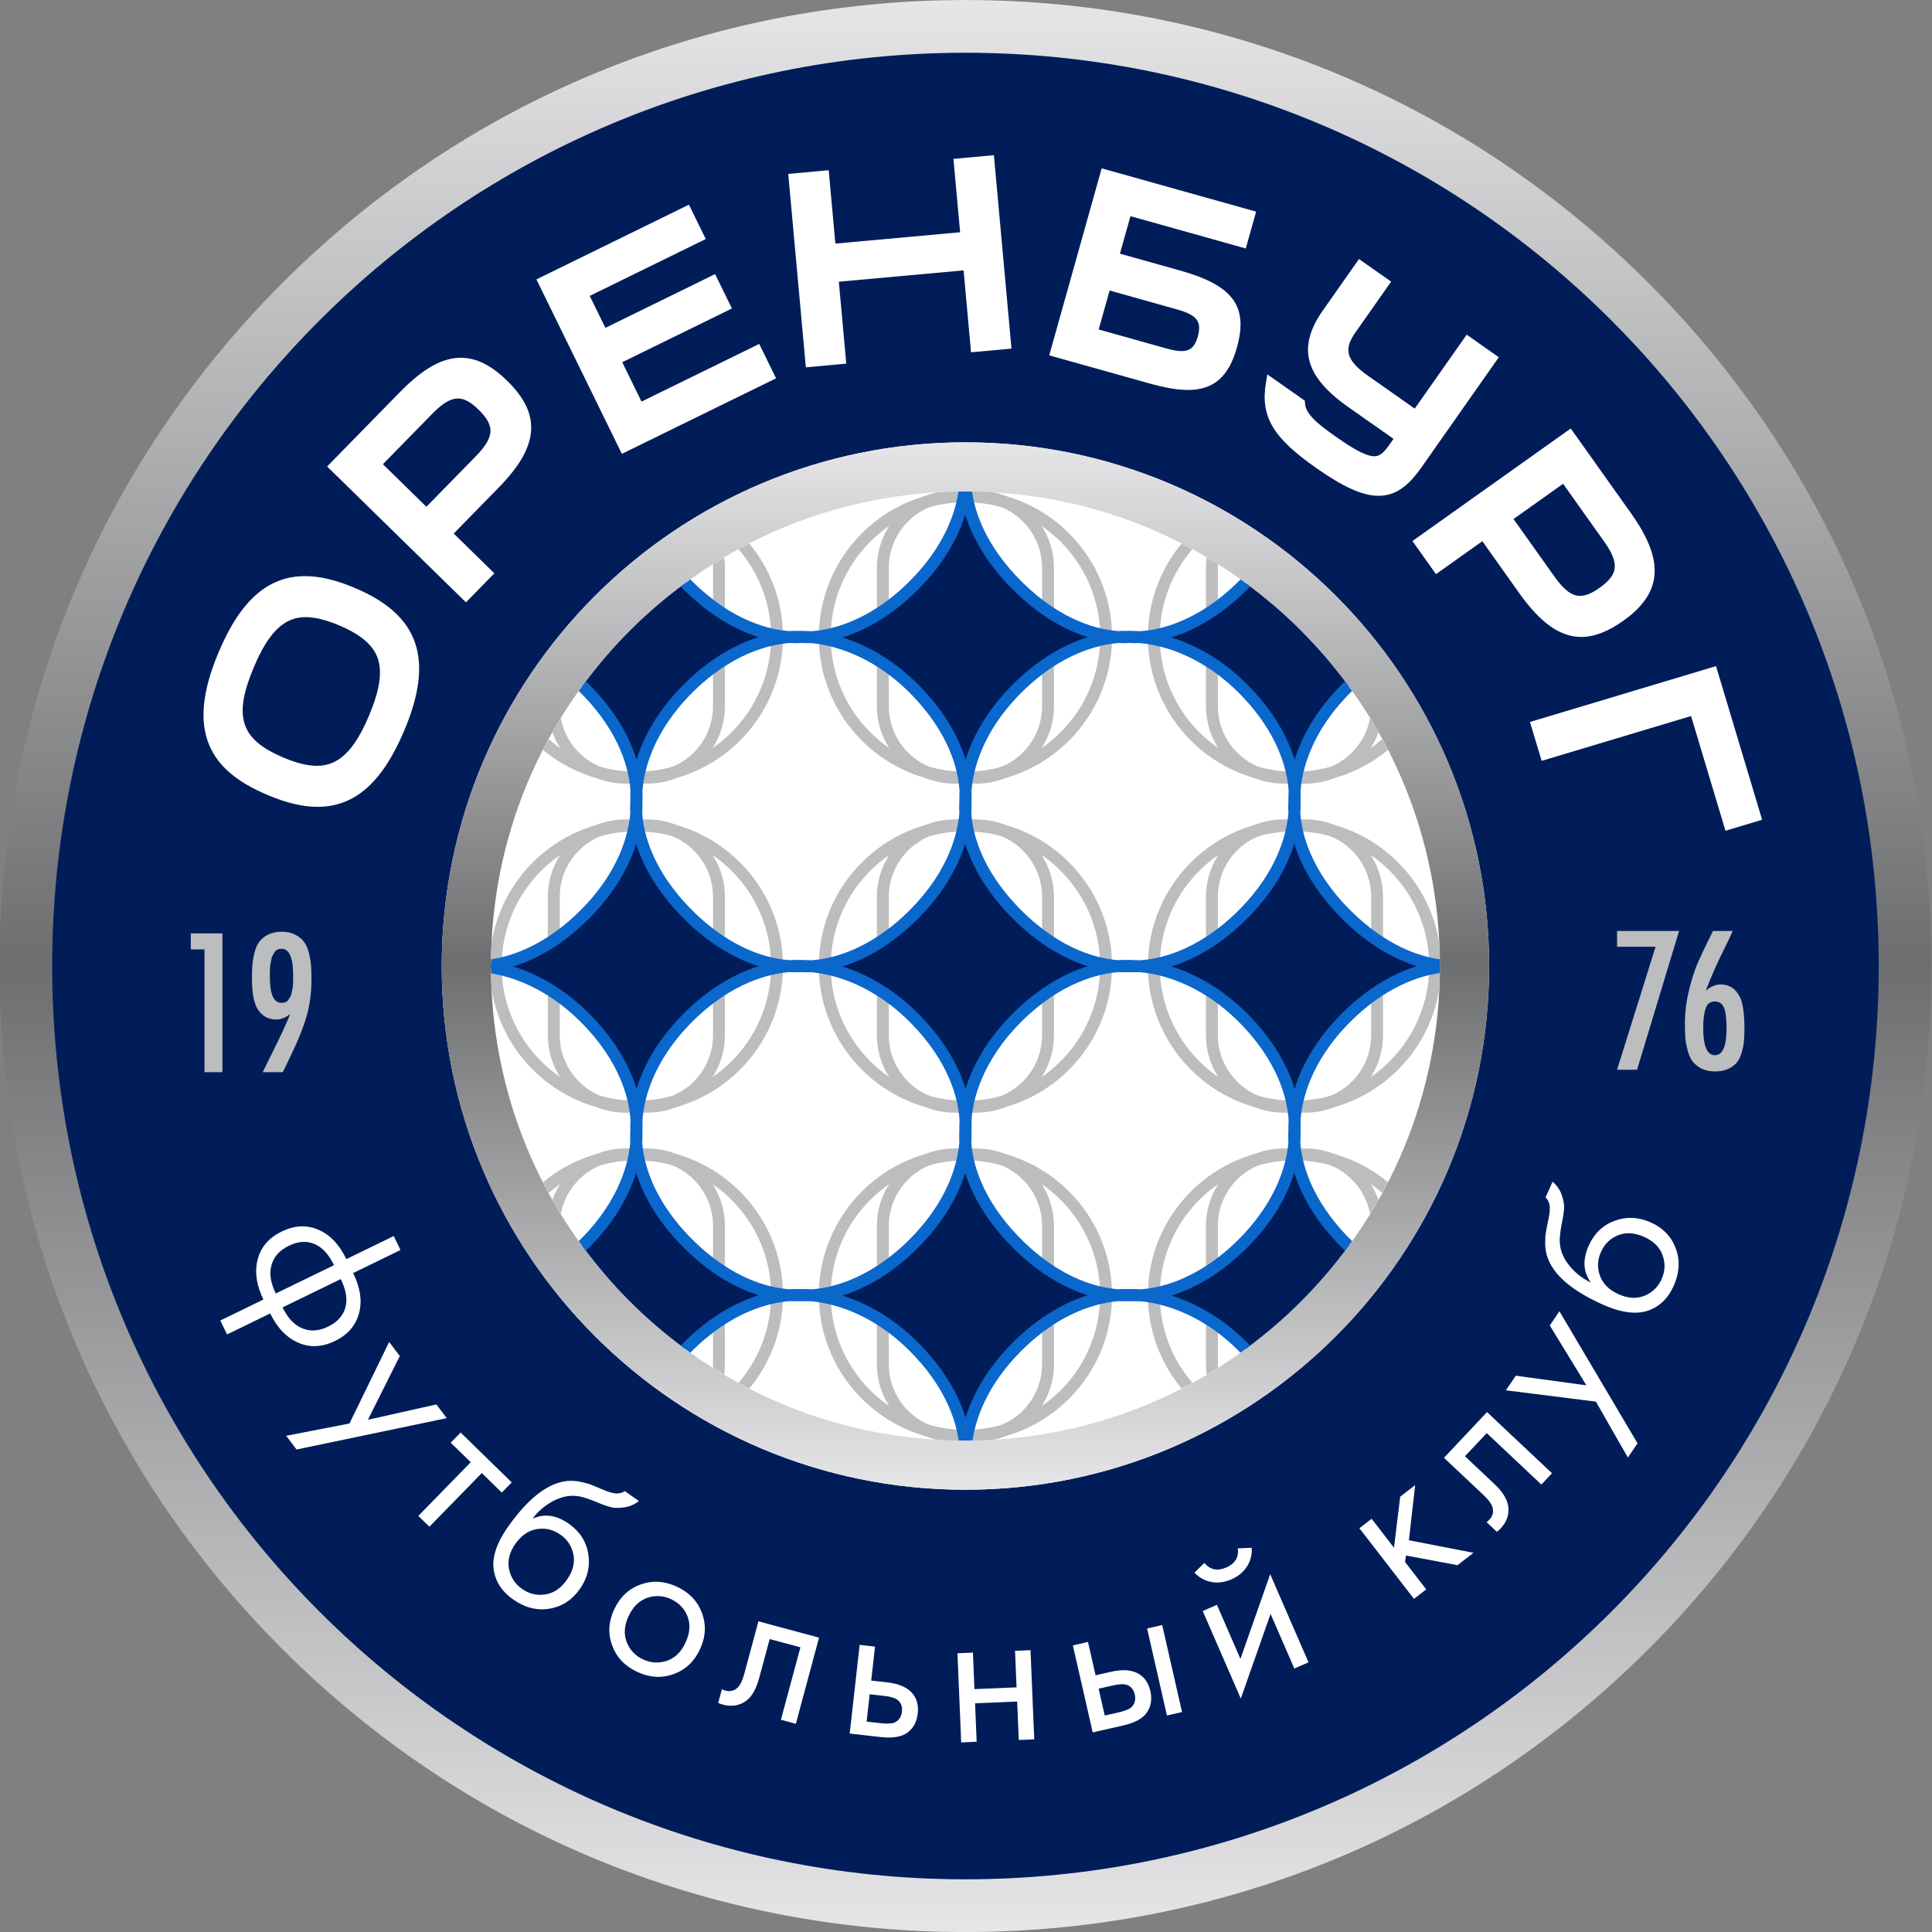 <?xml version="1.0" encoding="UTF-8"?>
<!DOCTYPE svg PUBLIC "-//W3C//DTD SVG 1.1//EN" "http://www.w3.org/Graphics/SVG/1.1/DTD/svg11.dtd">
<!-- Creator: CorelDRAW -->
<svg xmlns="http://www.w3.org/2000/svg" xml:space="preserve" width="2953px" height="2953px" version="1.1" style="shape-rendering:geometricPrecision; text-rendering:geometricPrecision; image-rendering:optimizeQuality; fill-rule:evenodd; clip-rule:evenodd"
viewBox="0 0 2953 2953"
 xmlns:xlink="http://www.w3.org/1999/xlink"
 xmlns:xodm="http://www.corel.com/coreldraw/odm/2003">
 <rect x="0" y="0" width="2953" height="2953" fill="#808080" stroke="none"/>
 <defs>
  <style type="text/css">
   <![CDATA[
    .fil1 {fill:#001D59;fill-rule:nonzero}
    .fil5 {fill:#0A67CC;fill-rule:nonzero}
    .fil4 {fill:#BCBDBF;fill-rule:nonzero}
    .fil2 {fill:white;fill-rule:nonzero}
    .fil0 {fill:url(#id0);fill-rule:nonzero}
    .fil3 {fill:url(#id1);fill-rule:nonzero}
   ]]>
  </style>
  <linearGradient id="id0" gradientUnits="userSpaceOnUse" x1="1475.66" y1="2953.06" x2="1475.66" y2="0.06">
   <stop offset="0" style="stop-opacity:1; stop-color:#E6E6E8"/>
   <stop offset="0.502" style="stop-opacity:1; stop-color:#6D6E70"/>
   <stop offset="1" style="stop-opacity:1; stop-color:#E6E6E8"/>
  </linearGradient>
  <linearGradient id="id1" gradientUnits="userSpaceOnUse" xlink:href="#id0" x1="1475.64" y1="2277" x2="1475.64" y2="676.1">
  </linearGradient>
 </defs>
 <g id="Layer_x0020_1">
  <g id="_2151367074112">
   <path class="fil0" d="M1475.65 2953.06c-394.38,0 -765.18,-153.61 -1044.06,-432.47 -278.87,-278.86 -432.43,-649.65 -432.43,-1044.03 0,-394.4 153.56,-765.15 432.43,-1044.05 278.88,-278.88 649.68,-432.45 1044.06,-432.45 394.37,0 765.17,153.57 1044.04,432.45 278.88,278.9 432.47,649.65 432.47,1044.05 0,394.38 -153.59,765.17 -432.47,1044.03 -278.87,278.86 -649.67,432.47 -1044.04,432.47zm0 -2791.82l0 0c-351.34,0 -681.65,136.82 -930.04,385.27 -248.44,248.42 -385.28,578.71 -385.28,930.05 0,351.33 136.84,681.62 385.28,930.07 248.39,248.41 578.7,385.22 930.04,385.22 351.33,0 681.61,-136.81 930.05,-385.22 248.45,-248.45 385.26,-578.76 385.26,-930.07 0,-351.34 -136.81,-681.63 -385.26,-930.05 -248.44,-248.45 -578.72,-385.27 -930.05,-385.27z"/>
   <path class="fil1" d="M2871.56 1476.56c0,770.94 -625,1395.91 -1395.91,1395.91 -770.93,0 -1395.91,-624.97 -1395.91,-1395.91 0,-770.94 624.98,-1395.93 1395.91,-1395.93 770.91,0 1395.91,624.99 1395.91,1395.93z"/>
   <path class="fil2" d="M2276.09 1476.56c0,442.07 -358.36,800.44 -800.44,800.44 -442.08,0 -800.46,-358.37 -800.46,-800.44 0,-442.1 358.38,-800.46 800.46,-800.46 442.08,0 800.44,358.36 800.44,800.46z"/>
   <g>
    <path class="fil2" d="M336.72 2018.39l65.91 -32.11c-10.46,-21.47 -13.54,-41.32 -9.24,-59.5 4.53,-19.73 16.92,-34.54 37.23,-44.42 20.09,-9.81 39.23,-10.46 57.49,-2.07 16.79,7.43 30.54,22.2 41.28,44.25l72.41 -35.27 10.36 21.31 -72.4 35.22c10.76,22.08 13.88,42.01 9.36,59.81 -4.61,19.55 -16.96,34.2 -37.05,43.99 -20.3,9.9 -39.6,10.54 -57.93,1.9 -16.96,-7.8 -30.69,-22.49 -41.15,-43.93l-65.91 32.08 -10.36 -21.26zm84.82 -41.33l0 0 88.96 -43.29c-6.83,-13.99 -14.72,-23.69 -23.69,-29.08 -13.63,-8.47 -28.79,-8.63 -45.54,-0.46 -15.79,7.68 -24.91,19.18 -27.41,34.57 -1.88,11.1 0.68,23.88 7.68,38.26zm99.31 -22.04l0 0 -88.95 43.31c7,14.38 15.49,24.29 25.41,29.68 13.63,7.5 28.35,7.41 44.11,-0.26 16.74,-8.14 26,-20.23 27.72,-36.19 1.3,-10.35 -1.49,-22.56 -8.29,-36.54z"/>
    <polygon class="fil2" points="437.41,2194.57 534.12,2175.82 594.81,2051.2 611.08,2072.69 562.37,2170.11 666.99,2146.61 682.86,2167.58 453.29,2215.52 "/>
    <polygon class="fil2" points="766.99,2281.35 736.43,2251.49 656.31,2333.56 639.38,2317.03 719.5,2234.96 688.9,2205.11 704.05,2189.56 782.16,2265.81 "/>
    <path class="fil2" d="M955.08 2279.09l21.42 15.24c-6.7,5.21 -14,8.43 -21.97,9.6 -7.98,1.14 -14.44,1.19 -19.43,0.07 -4.99,-1.16 -10.52,-2.91 -16.58,-5.38 -1.03,-0.46 -3.51,-1.53 -7.47,-3.1 -3.96,-1.61 -7.02,-2.82 -9.16,-3.54 -2.19,-0.74 -5,-1.68 -8.49,-2.82 -3.52,-1.14 -6.87,-1.93 -10.05,-2.34 -3.22,-0.39 -6.31,-0.56 -9.3,-0.53 -10.49,0.31 -21.06,3.61 -31.81,9.79 -10.79,6.19 -20,14.32 -27.76,24.44l0.57 0.36c17.67,-7.83 35.99,-4.99 54.9,8.48 16.58,11.86 26.36,27.29 29.3,46.35 2.97,19.1 -1.49,36.93 -13.3,53.48 -11.97,16.76 -27.51,26.69 -46.65,29.71 -19.12,3.08 -37.71,-1.83 -55.72,-14.7 -15.52,-11.07 -24.95,-24.8 -28.33,-41.23 -4.33,-20.29 3.02,-43.85 22.14,-70.59 33.21,-46.6 65.5,-69.57 96.84,-68.99 2.35,0.06 4.79,0.27 7.29,0.54 2.46,0.28 5.04,0.76 7.66,1.42 2.59,0.66 4.86,1.21 6.73,1.61 1.85,0.4 4.32,1.16 7.36,2.38 3.02,1.27 5.13,2.09 6.31,2.51 1.16,0.42 3.44,1.38 6.85,2.85 3.36,1.48 5.5,2.38 6.32,2.7 8.3,3.5 14.84,5.27 19.62,5.33 4.82,0.04 9.04,-1.13 12.71,-3.64zm-78.54 97.36l0 0c-2.37,-12.72 -9,-22.95 -19.86,-30.73 -10.9,-7.75 -22.77,-10.63 -35.62,-8.62 -12.89,1.99 -23.9,9.38 -33.05,22.24 -9.17,12.83 -12.52,25.65 -10.07,38.44 2.47,12.79 9.04,23.01 19.73,30.64 10.72,7.64 22.51,10.54 35.39,8.66 12.89,-1.81 23.92,-9.16 33.08,-22 9.29,-13.01 12.73,-25.9 10.4,-38.63z"/>
    <path class="fil2" d="M1029.59 2558.83c-18.16,6.52 -36.65,5.43 -55.54,-3.36 -18.87,-8.8 -31.66,-22.23 -38.32,-40.34 -6.69,-18.08 -5.7,-36.47 3,-55.14 8.76,-18.87 22.22,-31.57 40.37,-38.15 18.16,-6.53 36.67,-5.39 55.56,3.41 18.89,8.75 31.64,22.18 38.33,40.31 6.67,18.09 5.64,36.55 -3.14,55.43 -8.7,18.68 -22.12,31.3 -40.26,37.84zm21.35 -87.98l0 0c-4.66,-12.06 -13.05,-20.93 -25.17,-26.55 -12.1,-5.67 -24.33,-6.28 -36.58,-2.01 -12.27,4.33 -21.75,13.66 -28.41,27.96 -6.66,14.29 -7.61,27.51 -2.87,39.65 4.75,12.12 13.11,20.95 25.01,26.47 11.94,5.54 24.05,6.25 36.4,2.09 12.32,-4.2 21.84,-13.4 28.47,-27.72 6.75,-14.51 7.78,-27.79 3.15,-39.89z"/>
    <path class="fil2" d="M1251.87 2503.08l-35.42 131.69 -22.85 -6.15 29.81 -110.75 -46.98 -12.62 -15.99 59.33c-4.61,17.14 -11.41,28.94 -20.38,35.37 -10.14,7.24 -21.96,9.07 -35.5,5.42 -1.69,-0.46 -3.98,-1.3 -6.81,-2.52l5.62 -20.93c2.03,0.97 3.64,1.64 4.89,1.99 7.42,1.99 13.7,0.63 18.82,-4.11 4.22,-3.88 7.72,-10.99 10.51,-21.36l21.61 -80.29 92.67 24.93z"/>
    <path class="fil2" d="M1298.75 2649.71l15.19 -135.57 23.51 2.67 -5.83 51.91 24.19 2.69c18.72,2.12 31.95,8.09 39.67,18.01 6.17,7.76 8.6,17.6 7.25,29.6 -1.4,12.62 -6.57,22.3 -15.47,29.03 -8.91,6.74 -22.62,9.02 -41.15,6.96l-47.36 -5.3zm25.85 -18.27l0 0 21.9 2.44c9.78,1.12 16.91,0.69 21.3,-1.25 6.34,-3.25 9.94,-8.69 10.78,-16.34 0.88,-7.81 -1.34,-13.78 -6.58,-17.91 -3.67,-3.03 -10.48,-5.15 -20.5,-6.27l-22.21 -2.46 -4.69 41.79z"/>
    <polygon class="fil2" points="1469.16,2663.22 1463.43,2526.94 1487.1,2525.94 1489.43,2581.77 1553.78,2579.08 1551.45,2523.22 1575.1,2522.26 1580.82,2658.54 1557.18,2659.52 1554.69,2600.74 1490.35,2603.44 1492.79,2662.2 "/>
    <path class="fil2" d="M1670.16 2647.92l-30.31 -132.99 23.11 -5.27 11.58 50.97 23.7 -5.39c18.41,-4.21 32.86,-2.87 43.41,3.93 8.37,5.29 13.92,13.81 16.6,25.55 2.83,12.41 1.15,23.25 -5.07,32.5 -6.21,9.3 -18.39,15.99 -36.53,20.12l-46.49 10.58zm18.42 -25.77l0 0 21.46 -4.88c9.62,-2.18 16.18,-4.89 19.73,-8.17 4.89,-5.21 6.46,-11.48 4.76,-18.96 -1.75,-7.71 -5.77,-12.62 -12.11,-14.8 -4.44,-1.69 -11.56,-1.4 -21.42,0.81l-21.78 5 9.36 41zm95.04 -0.07l0 0 -30.3 -132.99 23.09 -5.24 30.28 132.98 -23.07 5.25z"/>
    <path class="fil2" d="M1825.74 2403.71l15.07 -14.8c8.82,10.5 20,12.81 33.48,6.97 13.46,-5.85 19.38,-15.6 17.74,-29.2l21.13 -0.97c0.71,10.46 -1.68,19.99 -7.13,28.54 -5.48,8.62 -13.45,15.15 -23.89,19.71 -10.44,4.55 -20.68,5.87 -30.7,3.99 -9.99,-1.83 -18.59,-6.58 -25.7,-14.24zm12.59 58.7l0 0 21.72 -9.46 35.9 82.59 45.5 -129.41 58.58 134.69 -21.72 9.46 -36.29 -83.51 -45.5 129.47 -58.19 -133.83z"/>
    <polygon class="fil2" points="2077.76,2335.88 2096.49,2321.4 2130.66,2365.61 2140.17,2287.63 2163.04,2269.96 2153.45,2354.24 2252.19,2373.42 2227.77,2392.31 2149.05,2377.57 2147.55,2387.43 2179.9,2429.32 2161.21,2443.79 "/>
    <path class="fil2" d="M2272.86 2158.33l99.31 93.49 -16.22 17.27 -83.51 -78.64 -33.33 35.41 44.73 42.11c12.92,12.18 20.1,23.75 21.52,34.72 1.6,12.35 -2.36,23.62 -12,33.85 -1.22,1.3 -3.03,2.87 -5.42,4.8l-15.82 -14.87c1.83,-1.3 3.18,-2.44 4.11,-3.36 5.24,-5.59 6.99,-11.77 5.24,-18.54 -1.41,-5.55 -6.03,-11.98 -13.85,-19.35l-60.55 -57 65.79 -69.89z"/>
    <polygon class="fil2" points="2488.15,2227.81 2439.27,2142.34 2301.73,2125.04 2316.84,2102.73 2424.74,2117.43 2368.81,2025.97 2383.52,2004.19 2502.91,2206.06 "/>
    <path class="fil2" d="M2362.32 1830.16l10.77 -23.98c6.42,5.51 10.99,12.08 13.74,19.66 2.66,7.58 4,13.91 3.85,19.03 -0.12,5.09 -0.79,10.88 -2,17.29 -0.26,1.1 -0.76,3.73 -1.57,7.94 -0.79,4.19 -1.37,7.43 -1.66,9.7 -0.28,2.27 -0.66,5.22 -1.08,8.88 -0.44,3.66 -0.55,7.07 -0.3,10.31 0.24,3.22 0.64,6.29 1.28,9.22 2.37,10.17 7.63,19.94 15.85,29.24 8.21,9.35 18,16.8 29.4,22.38l0.28 -0.59c-11.14,-15.8 -11.99,-34.33 -2.48,-55.5 8.33,-18.58 21.55,-31.19 39.67,-37.86 18.1,-6.65 36.46,-5.78 55.07,2.55 18.8,8.43 31.57,21.7 38.28,39.86 6.77,18.16 5.62,37.34 -3.43,57.52 -7.81,17.42 -19.43,29.34 -34.85,35.89 -19.07,8.27 -43.6,5.66 -73.57,-7.79 -52.2,-23.41 -81.09,-50.52 -86.73,-81.37 -0.38,-2.36 -0.68,-4.76 -0.89,-7.26 -0.2,-2.51 -0.21,-5.07 -0.1,-7.8 0.12,-2.69 0.2,-5 0.22,-6.93 0.03,-1.89 0.34,-4.46 0.92,-7.67 0.62,-3.22 1.02,-5.44 1.2,-6.66 0.2,-1.24 0.67,-3.67 1.47,-7.3 0.79,-3.6 1.23,-5.85 1.4,-6.75 1.78,-8.79 2.24,-15.55 1.37,-20.27 -0.88,-4.72 -2.92,-8.63 -6.11,-11.74zm110.95 57.86l0 0c-12.03,4.83 -20.74,13.33 -26.22,25.54 -5.48,12.17 -5.95,24.37 -1.47,36.58 4.47,12.25 13.94,21.57 28.33,28.04 14.4,6.46 27.62,7.21 39.67,2.31 12.06,-4.94 20.76,-13.38 26.15,-25.38 5.36,-12 5.89,-24.13 1.53,-36.39 -4.33,-12.3 -13.68,-21.66 -28.08,-28.1 -14.6,-6.57 -27.91,-7.4 -39.91,-2.6z"/>
   </g>
   <g>
    <path class="fil2" d="M542.49 898.69c-28.87,-12.18 -53.77,-18.09 -76.17,-18.09 -56.68,0 -98.67,36.95 -132.14,116.29 -24.89,58.98 -29.63,105.33 -14.49,141.66 13.36,32.17 41.74,56.48 89.25,76.55 28.93,12.21 53.87,18.11 76.34,18.11 56.9,0 99.04,-37.04 132.61,-116.6 46.1,-109.24 22.84,-176.46 -75.4,-217.92zm21.53 195.19l0 0c-22.68,53.75 -46.5,76.66 -79.66,76.66 -14.3,0 -31.08,-4.15 -51.27,-12.66 -65.6,-27.66 -76.96,-62.56 -45.03,-138.24 22.6,-53.54 46.27,-76.37 79.18,-76.37 14.2,0 30.93,4.12 51.08,12.62 33.25,14.01 52.01,30.03 59.04,50.33 7.23,21.03 3.02,48.88 -13.34,87.66z"/>
    <path class="fil2" d="M704.43 546.84c-28.3,0 -57.59,16.36 -92.21,51.52l-112.21 114.63 212.16 207.67 43.42 -44.37 -62.1 -60.79 68.22 -69.73c31.76,-32.42 47.6,-59.64 49.89,-85.7 2.34,-26.63 -9.26,-51.48 -36.54,-78.19 -24.1,-23.57 -47.21,-35.04 -70.63,-35.04zm-52.73 227.73l0 0 -66.46 -65.04 75.79 -77.44c15.41,-15.72 27.76,-23.05 38.92,-23.05 9.6,0 19.66,5.46 31.68,17.24 12.68,12.4 18.42,22.88 18.04,33.02 -0.39,10.76 -7.46,22.76 -22.19,37.86l-75.78 77.41z"/>
    <polygon class="fil2" points="980.55,613.83 951.07,553.65 1118.72,471.5 1092.99,418.97 925.33,501.12 901.38,452.27 1078.75,365.34 1053.01,312.83 819.89,427.05 950.51,693.68 1186.2,578.21 1160.44,525.67 "/>
    <polygon class="fil2" points="1457.3,242.84 1467.52,355 1276.82,372.34 1266.64,260.16 1204.8,265.8 1231.71,561.45 1293.51,555.81 1282.14,430.58 1472.84,413.25 1484.19,538.48 1546.02,532.84 1519.14,237.2 "/>
    <path class="fil2" d="M1603.73 543.17l151.74 42.51c25.18,7.08 44.35,10.35 60.25,10.35 39.19,0 62.26,-19.99 74.84,-64.8 17.7,-63.13 -5.84,-95.03 -86.85,-117.74l-91.93 -25.77 16.09 -57.33 176.29 49.4 15.78 -56.31 -236.07 -66.17 -80.14 285.86zm75.58 -39.58l0 0 16.69 -59.56 103.32 28.98c30.22,8.47 37.89,18.53 31.47,41.48 -5.47,19.43 -15.16,22.1 -24.86,22.1 -6.11,0 -13.54,-1.28 -23.3,-4.02l-103.32 -28.98z"/>
    <path class="fil2" d="M2290.88 546.02l-49.1 -34.51 -79.38 113.05 -71.84 -50.46c-16.51,-11.56 -25.87,-22.08 -28.7,-32.15 -2.67,-9.65 0.27,-20.15 9.34,-33.05l55.09 -78.47 -49.13 -34.48 -55.1 78.43c-39.73,56.6 -28.08,100.86 39,147.99l68.91 48.36 -5.51 7.85c-8.96,12.74 -14.81,18.82 -23.84,18.82 -11.19,0 -28.59,-8.7 -56.38,-28.22 -28.63,-20.12 -48.94,-35.67 -49.6,-52.98l-0.15 -3.66 -57.37 -40.28 -1.98 11.53c-8.99,52.53 9.65,84.52 76.67,131.56 41.85,29.4 71.24,42.48 95.32,42.48 30.77,0 50.13,-21.51 66.45,-44.76l117.3 -167.05z"/>
    <path class="fil2" d="M2416.89 973.55c19.86,0 40.86,-8.08 64.21,-24.68 59.7,-42.45 63.49,-91.21 12.68,-163.21l-92.93 -130.71 -241.99 172.02 36 50.58 70.84 -50.33 56.5 79.48c32.43,45.6 62.51,66.85 94.69,66.85zm-27.76 -234.11l0 0 62.77 88.31c12.25,17.17 17.33,30.14 16.06,40.86 -1.19,10.02 -8.44,19.45 -22.79,29.66 -12.03,8.55 -21.59,12.51 -30.14,12.51 -12.58,0 -24.58,-8.99 -38.89,-29.16l-62.78 -88.3 75.77 -53.88z"/>
    <polygon class="fil2" points="2622.88,1018.15 2338.51,1103.5 2356.38,1162.96 2584.7,1094.43 2637.35,1269.79 2693.34,1252.98 "/>
   </g>
   <path class="fil3" d="M1475.65 751.32c193.74,0 375.82,75.45 512.84,212.42 136.97,136.97 212.39,319.09 212.39,512.82 0,193.69 -75.42,375.83 -212.39,512.81 -137.02,136.97 -319.1,212.4 -512.84,212.4 -193.73,0 -375.84,-75.43 -512.82,-212.4 -136.98,-136.98 -212.42,-319.12 -212.42,-512.81 0,-193.73 75.44,-375.85 212.42,-512.82 136.98,-136.97 319.09,-212.42 512.82,-212.42zm0 -75.22l0 0c-442.08,0 -800.46,358.36 -800.46,800.46 0,442.07 358.38,800.44 800.46,800.44 442.08,0 800.44,-358.37 800.44,-800.44 0,-442.1 -358.36,-800.46 -800.44,-800.46z"/>
   <g>
    <g>
     <polygon class="fil4" points="339.93,1638.79 312.58,1638.79 312.58,1451.12 291.6,1451.12 291.6,1426.65 339.93,1426.65 "/>
     <path class="fil4" d="M432.17 1638.79l-30.52 0c2.95,-6.38 7.46,-15.6 13.5,-27.67 6.04,-12.1 11.4,-23.06 16.06,-32.93 4.67,-9.84 8.81,-19.36 12.43,-28.47 -7,5.75 -14.22,8.6 -21.63,8.6 -11.91,0 -21.22,-5.2 -28.01,-15.6 -5.94,-9.3 -8.89,-25.11 -8.89,-47.39 0,-7.83 0.19,-14.56 0.63,-20.2 0.42,-5.6 1.49,-11.86 3.18,-18.75 1.69,-6.88 4.13,-12.52 7.32,-16.85 3.19,-4.36 7.67,-8.02 13.52,-10.99 5.81,-2.95 12.77,-4.43 20.84,-4.43 8.06,0 15,1.55 20.82,4.59 5.84,3.08 10.34,6.84 13.52,11.29 3.19,4.46 5.62,10.18 7.34,17.17 1.68,7.01 2.75,13.38 3.18,19.11 0.38,5.7 0.61,12.47 0.61,20.36 0,20.35 -2.43,39.06 -7.3,56.11 -4.88,17.06 -12.53,36.34 -22.91,57.75 -5.93,12.7 -10.5,22.16 -13.69,28.3zm15.9 -147.92l0 0c0,-27.12 -5.92,-40.7 -17.77,-40.7 -2.38,0 -4.44,0.43 -6.24,1.28 -1.79,0.85 -3.27,2.17 -4.43,3.99 -1.19,1.79 -2.2,3.48 -3.02,5.07 -0.87,1.6 -1.55,3.88 -2.07,6.85 -0.53,2.98 -0.96,5.25 -1.3,6.84 -0.3,1.58 -0.5,4.12 -0.63,7.63 -0.1,3.49 -0.13,5.61 -0.13,6.34 0,0.75 0,2.6 0,5.55 0,26.13 5.92,39.13 17.82,39.13 2.31,0 4.37,-0.34 6.17,-1.08 1.82,-0.77 3.29,-2 4.46,-3.82 1.18,-1.82 2.18,-3.46 3.01,-4.95 0.85,-1.45 1.54,-3.66 2.07,-6.51 0.53,-2.85 0.96,-5.04 1.26,-6.51 0.33,-1.48 0.54,-3.92 0.65,-7.31 0.12,-3.41 0.15,-5.46 0.15,-6.22 0,-0.71 0,-2.6 0,-5.58z"/>
    </g>
    <g>
     <polygon class="fil4" points="2566.44,1422.94 2502.19,1635.1 2471.62,1635.1 2530.47,1447.11 2471.62,1447.11 2471.62,1422.94 "/>
     <path class="fil4" d="M2618.27 1422.94l30.21 0c-2.74,6.35 -9.33,20.05 -19.68,41.05 -6.59,13.54 -13.79,30.3 -21.65,50.22 7.64,-6.35 15.26,-9.52 22.9,-9.52 13.15,0 22.88,6.36 29.25,19.07 4.7,9.33 7.02,25.57 7.02,48.68 0,7.39 -0.28,13.89 -0.79,19.39 -0.54,5.52 -1.71,11.29 -3.52,17.35 -1.79,6.04 -4.3,11.03 -7.45,14.93 -3.19,3.96 -7.6,7.16 -13.22,9.73 -5.6,2.54 -12.23,3.83 -19.89,3.83 -8.27,0 -15.3,-1.59 -21.15,-4.65 -5.84,-3.08 -10.31,-6.8 -13.5,-11.13 -3.2,-4.33 -5.69,-10 -7.47,-17.01 -1.8,-7 -2.92,-13.41 -3.36,-19.26 -0.4,-5.83 -0.63,-12.65 -0.63,-20.5 0,-17.4 2.11,-34.73 6.36,-52.01 4.22,-17.27 8.92,-31.65 14.01,-43.07 5.06,-11.47 12.61,-27.17 22.56,-47.1zm20.7 148.84l0 0c0,-14.6 -1.3,-25.12 -3.84,-31.46 -2.75,-6.38 -7.41,-9.57 -13.99,-9.57 -6.79,0 -11.36,3.19 -13.68,9.57 -2.75,7.21 -4.15,17.5 -4.15,30.85 0,27.77 5.96,41.66 17.83,41.66 11.88,0 17.83,-13.71 17.83,-41.05z"/>
    </g>
   </g>
   <g>
    <path class="fil4" d="M972.71 1197.73c-54.24,0 -104.03,-19.38 -142.84,-51.56 2.83,-5.51 5.74,-10.98 8.7,-16.42 36.06,31.03 82.95,49.81 134.14,49.81 113.53,0 205.89,-92.39 205.89,-205.97 0,-51.18 -18.77,-98.05 -49.78,-134.1 5.44,-2.97 10.92,-5.88 16.44,-8.71 32.17,38.8 51.53,88.58 51.53,142.81 0,123.58 -100.53,224.14 -224.08,224.14z"/>
    <path class="fil4" d="M989.65 1197.73l-33.95 0c-51.21,0 -94.92,-32.71 -111.35,-78.32 4.16,-7.34 8.44,-14.61 12.86,-21.79 8.58,46.55 49.48,81.94 98.49,81.94l33.95 0c55.26,0 100.17,-44.93 100.17,-100.12l0 -211.59c0,-1.79 -0.05,-3.58 -0.15,-5.34 5.7,-3.59 11.46,-7.1 17.26,-10.53 0.7,5.19 1.07,10.49 1.07,15.87l0 211.59c0,65.2 -53.1,118.29 -118.35,118.29z"/>
    <path class="fil4" d="M1475.65 1197.73c-123.57,0 -224.1,-100.56 -224.1,-224.14 0,-111.86 82.39,-204.83 189.68,-221.44 11.41,-0.53 22.88,-0.83 34.42,-0.83 11.54,0 23.01,0.3 34.42,0.83 107.27,16.61 189.67,109.58 189.67,221.44 0,123.58 -100.54,224.14 -224.09,224.14zm0 -430.05c-113.54,0 -205.9,92.37 -205.9,205.91 0,113.58 92.36,205.97 205.9,205.97 113.54,0 205.93,-92.39 205.93,-205.97 0,-113.54 -92.39,-205.91 -205.93,-205.91z"/>
    <path class="fil4" d="M1492.6 1197.73l-33.93 0c-65.26,0 -118.33,-53.09 -118.33,-118.29l0 -211.59c0,-55.84 38.86,-102.77 90.97,-115.15 14.67,-0.88 29.44,-1.38 44.34,-1.38 14.88,0 29.63,0.5 44.29,1.38 52.11,12.38 90.99,59.3 90.99,115.15l0 211.59c0,65.2 -53.08,118.29 -118.33,118.29zm-33.93 -430.05c-55.2,0 -100.13,44.92 -100.13,100.17l0 211.59c0,55.19 44.93,100.12 100.13,100.12l33.93 0c55.24,0 100.14,-44.93 100.14,-100.12l0 -211.59c0,-55.25 -44.9,-100.17 -100.14,-100.17l-33.93 0z"/>
    <path class="fil4" d="M972.71 1700.65c-111.86,0 -204.83,-82.35 -221.47,-189.61 -0.53,-11.43 -0.83,-22.92 -0.83,-34.48 0,-11.56 0.3,-23.05 0.83,-34.48 16.64,-107.26 109.61,-189.62 221.47,-189.62 123.55,0 224.08,100.53 224.08,224.1 0,123.58 -100.53,224.09 -224.08,224.09zm0 -430.01c-113.57,0 -205.95,92.37 -205.95,205.92 0,113.53 92.38,205.9 205.95,205.9 113.53,0 205.89,-92.37 205.89,-205.9 0,-113.55 -92.36,-205.92 -205.89,-205.92z"/>
    <path class="fil4" d="M989.65 1700.65l-33.95 0c-65.24,0 -118.32,-53.06 -118.32,-118.32l0 -211.53c0,-65.26 53.08,-118.34 118.32,-118.34l33.95 0c65.25,0 118.35,53.08 118.35,118.34l0 211.53c0,65.26 -53.1,118.32 -118.35,118.32zm-33.95 -430.01c-55.22,0 -100.16,44.92 -100.16,100.16l0 211.53c0,55.22 44.94,100.13 100.16,100.13l33.95 0c55.26,0 100.17,-44.91 100.17,-100.13l0 -211.53c0,-55.24 -44.91,-100.16 -100.17,-100.16l-33.95 0z"/>
    <path class="fil4" d="M1475.65 1700.65c-123.57,0 -224.1,-100.51 -224.1,-224.09 0,-123.57 100.53,-224.1 224.1,-224.1 123.55,0 224.09,100.53 224.09,224.1 0,123.58 -100.54,224.09 -224.09,224.09zm0 -430.01c-113.54,0 -205.9,92.37 -205.9,205.92 0,113.53 92.36,205.9 205.9,205.9 113.54,0 205.93,-92.37 205.93,-205.9 0,-113.55 -92.39,-205.92 -205.93,-205.92z"/>
    <path class="fil4" d="M1492.6 1700.65l-33.93 0c-65.26,0 -118.33,-53.06 -118.33,-118.32l0 -211.53c0,-65.26 53.07,-118.34 118.33,-118.34l33.93 0c65.25,0 118.33,53.08 118.33,118.34l0 211.53c0,65.26 -53.08,118.32 -118.33,118.32zm-33.93 -430.01c-55.2,0 -100.13,44.92 -100.13,100.16l0 211.53c0,55.22 44.93,100.13 100.13,100.13l33.93 0c55.24,0 100.14,-44.91 100.14,-100.13l0 -211.53c0,-55.24 -44.9,-100.16 -100.14,-100.16l-33.93 0z"/>
    <path class="fil4" d="M829.87 1806.96c38.81,-32.17 88.6,-51.54 142.84,-51.54 123.55,0 224.08,100.53 224.08,224.08 0,54.23 -19.36,104.02 -51.54,142.83 -5.52,-2.83 -10.99,-5.74 -16.43,-8.7 31.01,-36.06 49.78,-82.94 49.78,-134.13 0,-113.53 -92.36,-205.9 -205.89,-205.9 -51.19,0 -98.07,18.77 -134.13,49.78 -2.97,-5.43 -5.88,-10.9 -8.71,-16.42z"/>
    <path class="fil4" d="M844.35 1833.72c16.44,-45.6 60.14,-78.3 111.35,-78.3l33.95 0c65.25,0 118.35,53.07 118.35,118.3l0 211.59c0,5.37 -0.37,10.65 -1.07,15.83 -5.8,-3.43 -11.56,-6.94 -17.25,-10.53 0.09,-1.75 0.14,-3.52 0.14,-5.3l0 -211.59c0,-55.18 -44.91,-100.12 -100.17,-100.12l-33.95 0c-49,0 -89.9,35.38 -98.49,81.91 -4.41,-7.18 -8.69,-14.45 -12.86,-21.79z"/>
    <path class="fil4" d="M1441.06 2200.95c-107.2,-16.68 -189.51,-109.64 -189.51,-221.45 0,-123.55 100.53,-224.08 224.1,-224.08 123.55,0 224.09,100.53 224.09,224.08 0,111.81 -82.31,204.77 -189.51,221.45 -11.46,0.54 -22.99,0.84 -34.58,0.84 -11.6,0 -23.12,-0.3 -34.59,-0.84zm34.59 -427.35c-113.54,0 -205.9,92.37 -205.9,205.9 0,113.56 92.36,205.94 205.9,205.94 113.54,0 205.93,-92.38 205.93,-205.94 0,-113.53 -92.39,-205.9 -205.93,-205.9z"/>
    <path class="fil4" d="M1431.2 2200.4c-52.05,-12.42 -90.86,-59.33 -90.86,-115.09l0 -211.59c0,-65.23 53.07,-118.3 118.33,-118.3l33.93 0c65.25,0 118.33,53.07 118.33,118.3l0 211.59c0,55.77 -38.82,102.67 -90.88,115.09 -14.69,0.89 -29.49,1.39 -44.4,1.39 -14.93,0 -29.75,-0.5 -44.45,-1.39zm27.47 -426.8c-55.2,0 -100.13,44.94 -100.13,100.12l0 211.59c0,55.2 44.93,100.13 100.13,100.13l33.93 0c55.24,0 100.14,-44.93 100.14,-100.13l0 -211.59c0,-55.18 -44.9,-100.12 -100.14,-100.12l-33.93 0z"/>
    <path class="fil4" d="M1978.59 1197.73c-123.56,0 -224.09,-100.56 -224.09,-224.14 0,-54.23 19.37,-104.02 51.54,-142.82 5.52,2.84 11,5.75 16.45,8.72 -31.01,36.05 -49.78,82.92 -49.78,134.1 0,113.58 92.36,205.97 205.88,205.97 51.2,0 98.09,-18.78 134.15,-49.82 2.96,5.44 5.87,10.9 8.7,16.42 -38.81,32.19 -88.6,51.57 -142.85,51.57z"/>
    <path class="fil4" d="M1995.6 1197.73l-33.97 0c-65.26,0 -118.34,-53.09 -118.34,-118.29l0 -211.59c0,-5.39 0.36,-10.69 1.06,-15.89 5.81,3.43 11.56,6.94 17.26,10.53 -0.1,1.77 -0.15,3.56 -0.15,5.36l0 211.59c0,55.19 44.93,100.12 100.17,100.12l33.97 0c49.01,0 89.92,-35.41 98.49,-81.98 4.41,7.19 8.7,14.47 12.87,21.82 -16.44,45.61 -60.16,78.33 -111.36,78.33z"/>
    <path class="fil4" d="M1978.59 1700.65c-123.56,0 -224.09,-100.51 -224.09,-224.09 0,-123.57 100.53,-224.1 224.09,-224.1 111.95,0 204.97,82.49 221.49,189.88 0.53,11.34 0.83,22.74 0.83,34.22 0,11.47 -0.3,22.88 -0.83,34.22 -16.52,107.39 -109.54,189.87 -221.49,189.87zm0 -430.01c-113.52,0 -205.88,92.37 -205.88,205.92 0,113.53 92.36,205.9 205.88,205.9 113.56,0 205.94,-92.37 205.94,-205.9 0,-113.55 -92.38,-205.92 -205.94,-205.92z"/>
    <path class="fil4" d="M1806.04 2122.34c-32.17,-38.81 -51.54,-88.61 -51.54,-142.84 0,-123.55 100.53,-224.08 224.09,-224.08 54.24,0 104.04,19.37 142.85,51.55 -2.83,5.52 -5.74,10.99 -8.71,16.43 -36.06,-31.03 -82.94,-49.8 -134.14,-49.8 -113.52,0 -205.88,92.37 -205.88,205.9 0,51.19 18.77,98.07 49.78,134.13 -5.44,2.97 -10.92,5.88 -16.45,8.71z"/>
    <path class="fil4" d="M1844.35 2101.16c-0.7,-5.19 -1.06,-10.48 -1.06,-15.85l0 -211.59c0,-65.23 53.08,-118.3 118.34,-118.3l33.97 0c51.19,0 94.91,32.7 111.36,78.31 -4.17,7.35 -8.46,14.63 -12.88,21.82 -8.58,-46.55 -49.48,-81.95 -98.48,-81.95l-33.97 0c-55.24,0 -100.17,44.94 -100.17,100.12l0 211.59c0,1.78 0.05,3.56 0.15,5.32 -5.7,3.59 -11.46,7.09 -17.26,10.53z"/>
    <path class="fil4" d="M1995.6 1700.65l-33.97 0c-65.26,0 -118.34,-53.06 -118.34,-118.32l0 -211.53c0,-65.26 53.08,-118.34 118.34,-118.34l33.97 0c65.22,0 118.32,53.08 118.32,118.34l0 211.53c0,65.26 -53.1,118.32 -118.32,118.32zm-33.97 -430.01c-55.24,0 -100.17,44.92 -100.17,100.16l0 211.53c0,55.22 44.93,100.13 100.17,100.13l33.97 0c55.21,0 100.14,-44.91 100.14,-100.13l0 -211.53c0,-55.24 -44.93,-100.16 -100.14,-100.16l-33.97 0z"/>
   </g>
   <g>
    <path class="fil1" d="M1051.54 894.76c89.69,89.7 172.63,78.83 172.63,78.83 0,0 -84.61,-9.16 -172.63,78.86 -87.36,87.37 -78.83,172.63 -78.83,172.63 0,0 10.17,-83.62 -78.88,-172.63 -1.26,-1.26 -2.52,-2.49 -3.78,-3.71 44.16,-60.35 97.42,-113.6 157.76,-157.77 1.22,1.26 2.46,2.53 3.73,3.79z"/>
    <path class="fil1" d="M1554.52 894.76c89.68,89.7 172.6,78.83 172.6,78.83 0,0 -84.6,-9.16 -172.6,78.86 -87.38,87.37 -78.87,172.63 -78.87,172.63 0,0 10.17,-83.62 -78.88,-172.63 -85.5,-85.47 -172.6,-78.86 -172.6,-78.86 0,0 82.95,10.87 172.6,-78.83 56.2,-56.18 72.78,-111.12 77.43,-143.43 0.48,0 0.96,-0.01 1.45,-0.01 0.3,0 0.61,0.01 0.91,0.01 4.25,31.86 20.54,86.01 77.96,143.43z"/>
    <path class="fil1" d="M1051.54 1397.7c89.69,89.68 172.63,78.86 172.63,78.86 0,0 -84.61,-9.16 -172.63,78.85 -87.36,87.34 -78.83,172.63 -78.83,172.63 0,0 10.17,-83.61 -78.88,-172.63 -55.01,-54.99 -110.68,-71.86 -143.4,-76.9 0,-0.65 -0.02,-1.3 -0.02,-1.95 0,-0.36 0.01,-0.71 0.01,-1.06 31.97,-4.36 86.31,-20.71 143.41,-77.8 87.83,-87.84 78.88,-172.62 78.88,-172.62 0,0 -11.51,82.28 78.83,172.62z"/>
    <path class="fil1" d="M1554.52 1397.7c89.68,89.68 172.6,78.86 172.6,78.86 0,0 -84.6,-9.16 -172.6,78.85 -87.38,87.34 -78.87,172.63 -78.87,172.63 0,0 10.17,-83.61 -78.88,-172.63 -85.5,-85.48 -172.6,-78.85 -172.6,-78.85 0,0 82.95,10.82 172.6,-78.86 87.88,-87.84 78.88,-172.62 78.88,-172.62 0,0 -11.5,82.28 78.87,172.62z"/>
    <path class="fil1" d="M1051.54 1900.66c89.69,89.69 172.63,78.84 172.63,78.84 0,0 -84.61,-9.13 -172.63,78.87 -1.26,1.27 -2.5,2.53 -3.72,3.79 -60.35,-44.17 -113.61,-97.43 -157.78,-157.78 1.26,-1.22 2.52,-2.45 3.79,-3.72 87.83,-87.82 78.88,-172.62 78.88,-172.62 0,0 -11.51,82.26 78.83,172.62z"/>
    <path class="fil1" d="M1554.52 1900.66c89.68,89.69 172.6,78.84 172.6,78.84 0,0 -84.6,-9.13 -172.6,78.87 -55.96,55.93 -72.59,111.02 -77.32,143.4 -0.52,0.01 -1.03,0.02 -1.55,0.02 -0.4,0 -0.8,-0.01 -1.2,-0.01 -4.46,-32.08 -20.9,-86.64 -77.68,-143.41 -85.5,-85.48 -172.6,-78.87 -172.6,-78.87 0,0 82.95,10.85 172.6,-78.84 87.88,-87.82 78.88,-172.62 78.88,-172.62 0,0 -11.5,82.26 78.87,172.62z"/>
    <path class="fil1" d="M2061.26 1048.72c-1.27,1.23 -2.53,2.47 -3.8,3.73 -87.35,87.37 -78.87,172.63 -78.87,172.63 0,0 10.17,-83.62 -78.86,-172.63 -85.5,-85.47 -172.61,-78.86 -172.61,-78.86 0,0 82.94,10.87 172.61,-78.83 1.27,-1.27 2.52,-2.54 3.75,-3.81 60.34,44.17 113.61,97.42 157.78,157.77z"/>
    <path class="fil1" d="M2057.46 1900.66c1.27,1.27 2.53,2.51 3.8,3.74 -44.17,60.35 -97.44,113.6 -157.79,157.78 -1.23,-1.27 -2.47,-2.54 -3.74,-3.81 -85.5,-85.48 -172.61,-78.87 -172.61,-78.87 0,0 82.94,10.85 172.61,-78.84 87.86,-87.82 78.86,-172.62 78.86,-172.62 0,0 -11.48,82.26 78.87,172.62z"/>
    <path class="fil1" d="M2057.46 1397.7c57.11,57.1 111.47,73.45 143.43,77.8 0.01,0.36 0.02,0.71 0.02,1.06 0,0.47 -0.02,0.94 -0.02,1.41 -32.26,4.62 -87.15,21.16 -143.43,77.44 -87.35,87.34 -78.87,172.63 -78.87,172.63 0,0 10.17,-83.61 -78.86,-172.63 -85.5,-85.48 -172.61,-78.85 -172.61,-78.85 0,0 82.94,10.82 172.61,-78.86 87.86,-87.84 78.86,-172.62 78.86,-172.62 0,0 -11.48,82.28 78.87,172.62z"/>
   </g>
   <g>
    <path class="fil5" d="M1475.65 1737.13c-0.03,0 -0.06,0 -0.1,0 -4.63,-0.06 -8.49,-3.56 -8.95,-8.18 -0.01,-0.27 -0.61,-6.49 0.06,-16.95 -1.82,-29.66 -14.24,-88.08 -76.31,-150.16 -62.67,-62.64 -126.56,-73.98 -151.64,-75.89 -9.7,0.43 -15.24,-0.3 -15.72,-0.37 -4.6,-0.61 -8,-4.59 -7.88,-9.22 0.11,-4.65 3.74,-8.47 8.36,-8.85 0,0 1.83,-0.15 5.21,-0.15 3.22,0 6.65,0.15 10.29,0.38 24.09,-1.15 86,-11.06 151.38,-76.47 60.34,-60.31 73.54,-118.52 75.98,-148.25 -0.66,-11.62 0.21,-18.43 0.31,-19.19 0.65,-4.54 4.72,-7.99 9.17,-7.81 4.6,0.06 8.38,3.56 8.88,8.12 0.03,0.28 0.74,7.28 -0.12,19 1.96,29.05 14.53,86.33 76.37,148.13 61.7,61.69 119.4,74.35 148.71,76.32 3.55,-0.24 7.03,-0.39 10.31,-0.39 4.99,0 7.81,0.31 8.15,0.33 4.56,0.52 8.05,4.34 8.12,8.94 0.04,4.6 -3.37,8.5 -7.92,9.11 -0.39,0.04 -3.9,0.49 -10.04,0.49 -2.43,0 -5.28,-0.08 -8.55,-0.25 -29.77,2.29 -88.1,15.31 -148.78,76.02 -61.03,61.01 -73.89,120.12 -76.06,150.28 0.55,10.31 -0.12,16.37 -0.19,17.02 -0.58,4.56 -4.46,7.99 -9.04,7.99zm-188.12 -259.88c32.54,10.12 74.49,30.57 115.67,71.74 41.83,41.81 62.56,82.44 72.67,114.9 10.2,-32.72 30.86,-73.56 72.21,-114.9 41.35,-41.35 82.01,-62.02 114.41,-72.19 -32.13,-10.14 -72.61,-30.86 -114.41,-72.68 -41.9,-41.92 -62.67,-82.28 -72.78,-114.22 -10.21,32.4 -30.86,73.03 -72.1,114.22 -42.31,42.36 -83.13,63.14 -115.67,73.13z"/>
    <path class="fil5" d="M1465.28 2201.66c-4.63,-31.97 -21.12,-83.08 -74.93,-136.85 -62.63,-62.66 -126.52,-73.97 -151.62,-75.92 -9.72,0.38 -15.26,-0.28 -15.74,-0.37 -4.6,-0.6 -8,-4.6 -7.88,-9.24 0.11,-4.63 3.74,-8.45 8.36,-8.83 0,0 1.83,-0.15 5.21,-0.15 3.22,0 6.69,0.11 10.31,0.41 24.1,-1.19 85.98,-11.07 151.36,-76.48 60.34,-60.31 73.54,-118.52 75.98,-148.24 -0.66,-11.64 0.21,-18.46 0.31,-19.22 0.65,-4.55 4.72,-7.78 9.17,-7.8 4.6,0.05 8.38,3.53 8.88,8.11 0.03,0.3 0.74,7.32 -0.12,19.02 1.96,29.04 14.53,86.34 76.37,148.13 61.7,61.73 119.42,74.37 148.71,76.32 3.6,-0.27 7.07,-0.39 10.34,-0.39 4.97,0 7.78,0.29 8.12,0.31 4.56,0.51 8.03,4.33 8.12,8.96 0.04,4.58 -3.37,8.49 -7.92,9.09 -0.39,0.04 -3.92,0.5 -10.06,0.5 -2.41,0 -5.28,-0.08 -8.51,-0.26 -29.76,2.32 -88.12,15.34 -148.8,76.05 -52.96,52.91 -69.64,104.45 -74.55,136.85 -3.58,0.05 -7.15,0.13 -10.74,0.13 -3.47,0 -6.92,-0.08 -10.37,-0.13zm-177.73 -221.44c32.52,10.12 74.47,30.54 115.65,71.72 41.83,41.81 62.56,82.47 72.67,114.91 10.2,-32.71 30.86,-73.56 72.21,-114.91 41.35,-41.33 82.01,-62 114.41,-72.19 -32.13,-10.11 -72.61,-30.85 -114.41,-72.65 -41.9,-41.92 -62.67,-82.29 -72.78,-114.22 -10.21,32.35 -30.86,73 -72.1,114.22 -42.31,42.32 -83.13,63.12 -115.65,73.12z"/>
    <path class="fil5" d="M972.71 1234.17c-0.03,0 -0.08,0 -0.12,0 -4.62,-0.03 -8.49,-3.58 -8.94,-8.16 -0.02,-0.29 -0.63,-6.49 0.06,-16.93 -1.81,-29.68 -14.25,-88.14 -76.31,-150.2 -0.92,-0.92 -1.84,-1.83 -2.76,-2.73 3.55,-4.98 7.17,-9.92 10.85,-14.81 1.59,1.53 3.18,3.09 4.78,4.68 41.81,41.82 62.54,82.5 72.66,114.9 10.18,-32.7 30.83,-73.55 72.19,-114.9 41.33,-41.3 82,-61.98 114.43,-72.18 -32.17,-10.12 -72.64,-30.85 -114.43,-72.65 -1.6,-1.6 -3.16,-3.19 -4.7,-4.79 4.88,-3.67 9.81,-7.28 14.79,-10.83 0.9,0.92 1.81,1.84 2.73,2.77 61.72,61.68 119.43,74.31 148.72,76.27 3.61,-0.26 7.11,-0.38 10.43,-0.38 4.94,0 7.75,0.28 8.05,0.32 4.58,0.49 8.05,4.31 8.13,8.93 0.04,4.59 -3.36,8.53 -7.92,9.12 -0.38,0.02 -3.92,0.5 -10.09,0.5 -2.42,0 -5.26,-0.09 -8.49,-0.27 -29.75,2.31 -88.12,15.37 -148.83,76.05 -60.99,61.02 -73.83,120.12 -76.01,150.31 0.55,10.31 -0.13,16.34 -0.22,17 -0.54,4.56 -4.43,7.98 -9,7.98z"/>
    <path class="fil5" d="M1475.65 1234.17c-0.03,0 -0.06,0 -0.1,0 -4.63,-0.03 -8.49,-3.58 -8.95,-8.16 -0.01,-0.29 -0.61,-6.49 0.06,-16.93 -1.82,-29.68 -14.24,-88.14 -76.31,-150.2 -62.63,-62.63 -126.52,-73.99 -151.62,-75.93 -9.71,0.37 -15.26,-0.29 -15.74,-0.35 -4.6,-0.59 -8,-4.58 -7.88,-9.23 0.11,-4.66 3.74,-8.49 8.36,-8.84 0,0 1.83,-0.15 5.19,-0.15 3.24,0 6.71,0.13 10.35,0.4 24.08,-1.16 85.96,-11.06 151.34,-76.44 53.38,-53.35 69.86,-105.09 74.65,-136.89 3.55,-0.05 7.09,-0.13 10.65,-0.13 3.37,0 6.73,0.08 10.1,0.12 4.37,31.17 20.54,82.26 75.19,136.9 61.7,61.68 119.4,74.31 148.67,76.27 3.59,-0.26 7.11,-0.38 10.4,-0.38 4.95,0 7.76,0.28 8.1,0.32 4.56,0.49 8.03,4.31 8.12,8.93 0.04,4.59 -3.37,8.53 -7.92,9.12 -0.39,0.02 -3.94,0.5 -10.11,0.5 -2.41,0 -5.26,-0.09 -8.48,-0.27 -29.77,2.31 -88.1,15.37 -148.78,76.05 -61.03,61.02 -73.89,120.12 -76.06,150.31 0.55,10.31 -0.12,16.34 -0.19,17 -0.58,4.56 -4.46,7.98 -9.04,7.98zm-188.1 -259.88c32.52,10.13 74.47,30.59 115.65,71.73 41.83,41.82 62.56,82.5 72.67,114.9 10.2,-32.7 30.86,-73.55 72.21,-114.9 41.35,-41.3 82,-61.98 114.4,-72.18 -32.14,-10.12 -72.6,-30.85 -114.4,-72.65 -41.9,-41.95 -62.67,-82.28 -72.78,-114.26 -10.21,32.39 -30.86,73.02 -72.1,114.26 -42.31,42.32 -83.13,63.1 -115.65,73.1z"/>
    <path class="fil5" d="M972.71 1737.13c-0.03,0 -0.08,0 -0.12,0 -4.62,-0.06 -8.49,-3.56 -8.94,-8.18 -0.02,-0.27 -0.63,-6.49 0.06,-16.91 -1.81,-29.67 -14.25,-88.12 -76.31,-150.2 -52.65,-52.66 -106.2,-69.06 -136.85,-74.08 -0.06,-3.73 -0.14,-7.46 -0.14,-11.2 0,-3.43 0.08,-6.84 0.13,-10.26 29.7,-4.37 82.06,-20.2 136.86,-75.03 60.3,-60.31 73.53,-118.52 75.99,-148.25 -0.66,-11.64 0.2,-18.45 0.29,-19.19 0.66,-4.54 4.55,-7.99 9.16,-7.81 4.59,0.06 8.4,3.56 8.9,8.12 0.04,0.28 0.74,7.28 -0.14,19 1.96,29.04 14.55,86.33 76.34,148.13 61.72,61.69 119.46,74.35 148.75,76.32 3.58,-0.24 7.06,-0.39 10.33,-0.39 4.99,0 7.82,0.31 8.14,0.33 4.56,0.52 8.03,4.34 8.11,8.94 0.04,4.6 -3.36,8.5 -7.92,9.11 -0.38,0.04 -3.9,0.49 -10.02,0.49 -2.44,0 -5.29,-0.08 -8.56,-0.25 -29.75,2.29 -88.12,15.31 -148.83,76.02 -60.99,61.01 -73.83,120.12 -76.01,150.28 0.55,10.34 -0.13,16.37 -0.22,17.02 -0.54,4.56 -4.43,7.99 -9,7.99zm-188.13 -259.88c32.54,10.12 74.5,30.57 115.69,71.74 41.81,41.81 62.54,82.44 72.66,114.89 10.18,-32.71 30.83,-73.55 72.19,-114.89 41.33,-41.35 82,-62.02 114.43,-72.19 -32.17,-10.14 -72.64,-30.86 -114.43,-72.68 -41.93,-41.92 -62.68,-82.28 -72.77,-114.22 -10.24,32.4 -30.88,73.01 -72.08,114.22 -42.33,42.33 -83.19,63.14 -115.69,73.13z"/>
    <path class="fil5" d="M884.63 1896.96c0.92,-0.9 1.85,-1.81 2.77,-2.73 60.3,-60.31 73.53,-118.54 75.99,-148.28 -0.66,-11.6 0.2,-18.42 0.29,-19.18 0.66,-4.55 4.55,-7.78 9.16,-7.8 4.59,0.05 8.4,3.53 8.9,8.13 0.04,0.28 0.74,7.3 -0.14,19 1.96,29.02 14.55,86.32 76.34,148.13 61.72,61.73 119.46,74.37 148.75,76.32 3.58,-0.27 7.08,-0.39 10.37,-0.39 4.95,0 7.78,0.29 8.08,0.31 4.58,0.51 8.05,4.33 8.13,8.96 0.04,4.58 -3.36,8.49 -7.92,9.09 -0.38,0.04 -3.9,0.5 -10.03,0.5l-0.03 0c-2.4,0 -5.27,-0.08 -8.51,-0.26 -29.76,2.32 -88.13,15.34 -148.84,76.05 -0.91,0.91 -1.82,1.83 -2.72,2.75 -4.98,-3.55 -9.9,-7.17 -14.79,-10.84 1.53,-1.59 3.09,-3.19 4.69,-4.78 41.33,-41.33 82,-62 114.43,-72.19 -32.17,-10.11 -72.64,-30.85 -114.43,-72.65 -41.93,-41.92 -62.68,-82.29 -72.77,-114.28 -10.24,32.41 -30.88,73.06 -72.08,114.28 -1.6,1.59 -3.19,3.15 -4.78,4.68 -3.68,-4.89 -7.3,-9.83 -10.86,-14.82z"/>
    <path class="fil5" d="M1978.59 1234.17c-0.01,0 -0.07,0 -0.09,0 -4.62,-0.03 -8.47,-3.58 -8.93,-8.16 -0.06,-0.29 -0.62,-6.49 0.06,-16.91 -1.83,-29.7 -14.25,-88.16 -76.31,-150.22 -62.65,-62.63 -126.55,-73.99 -151.64,-75.93 -9.71,0.4 -15.25,-0.29 -15.74,-0.35 -4.63,-0.59 -7.99,-4.58 -7.89,-9.23 0.13,-4.66 3.76,-8.49 8.38,-8.84 0,0 1.8,-0.15 5.17,-0.15 3.24,0 6.71,0.13 10.34,0.4 24.1,-1.16 86.01,-11.06 151.38,-76.44 0.93,-0.93 1.85,-1.86 2.75,-2.79 4.98,3.55 9.91,7.17 14.8,10.84 -1.54,1.6 -3.11,3.2 -4.71,4.8 -42.33,42.32 -83.14,63.1 -115.67,73.1 32.53,10.13 74.49,30.59 115.67,71.73 41.84,41.82 62.58,82.5 72.66,114.9 10.2,-32.7 30.87,-73.55 72.22,-114.9 1.6,-1.59 3.19,-3.15 4.78,-4.69 3.67,4.89 7.29,9.82 10.85,14.81 -0.93,0.9 -1.85,1.81 -2.78,2.74 -61.03,61.02 -73.88,120.12 -76.07,150.31 0.55,10.31 -0.15,16.34 -0.23,17 -0.53,4.56 -4.39,7.98 -9,7.98z"/>
    <path class="fil5" d="M1896.06 2067.58c-0.9,-0.93 -1.82,-1.85 -2.74,-2.77 -62.65,-62.66 -126.55,-73.97 -151.64,-75.92 -9.71,0.41 -15.25,-0.28 -15.74,-0.37 -4.63,-0.6 -7.99,-4.6 -7.89,-9.24 0.13,-4.63 3.74,-8.45 8.38,-8.83 0,0 1.8,-0.15 5.2,-0.15 3.21,0 6.68,0.11 10.3,0.41 24.11,-1.19 86.02,-11.07 151.39,-76.48 60.33,-60.33 73.52,-118.54 75.96,-148.28 -0.66,-11.6 0.19,-18.42 0.31,-19.18 0.61,-4.46 4.48,-7.8 9,-7.8 0.07,0 0.1,0 0.14,0 4.62,0.05 8.41,3.53 8.92,8.11 0.01,0.3 0.72,7.32 -0.15,19.02 1.94,29.02 14.57,86.32 76.39,148.13 0.93,0.93 1.86,1.84 2.78,2.75 -3.55,4.98 -7.17,9.92 -10.85,14.81 -1.59,-1.54 -3.18,-3.1 -4.78,-4.69 -41.9,-41.92 -62.67,-82.29 -72.77,-114.28 -10.23,32.41 -30.86,73.06 -72.11,114.28 -42.33,42.32 -83.14,63.12 -115.67,73.12 32.53,10.12 74.49,30.57 115.67,71.72 1.6,1.6 3.17,3.2 4.71,4.79 -4.89,3.68 -9.83,7.3 -14.81,10.85z"/>
    <path class="fil5" d="M1978.59 1737.13c-0.01,0 -0.07,0 -0.09,0 -4.62,-0.06 -8.47,-3.56 -8.93,-8.18 -0.06,-0.27 -0.62,-6.49 0.06,-16.91 -1.83,-29.67 -14.25,-88.12 -76.31,-150.2 -62.68,-62.64 -126.56,-73.98 -151.67,-75.89 -9.71,0.37 -15.22,-0.3 -15.71,-0.37 -4.63,-0.61 -7.99,-4.59 -7.89,-9.22 0.13,-4.65 3.74,-8.47 8.38,-8.85 0,0 1.8,-0.15 5.2,-0.15 3.21,0 6.66,0.15 10.3,0.38 24.07,-1.15 85.99,-11.06 151.39,-76.47 60.33,-60.31 73.52,-118.52 75.96,-148.25 -0.66,-11.64 0.22,-18.45 0.31,-19.19 0.65,-4.54 4.59,-7.99 9.14,-7.81 4.62,0.06 8.41,3.56 8.92,8.12 0.01,0.28 0.72,7.28 -0.15,19 1.94,29.04 14.57,86.33 76.39,148.13 54.26,54.25 105.44,70.58 136.89,75.07 0.04,3.41 0.13,6.8 0.13,10.22 0,3.55 -0.09,7.07 -0.14,10.61 -31.9,4.75 -83.49,21.24 -136.88,74.67 -61.03,61.01 -73.88,120.13 -76.07,150.32 0.55,10.3 -0.15,16.33 -0.23,16.98 -0.53,4.56 -4.39,7.99 -9,7.99zm-188.1 -259.88c32.53,10.12 74.49,30.57 115.67,71.74 41.84,41.81 62.58,82.48 72.66,114.9 10.2,-32.7 30.87,-73.56 72.22,-114.9 41.34,-41.35 81.98,-62.02 114.42,-72.19 -32.16,-10.14 -72.62,-30.86 -114.42,-72.68 -41.9,-41.92 -62.67,-82.28 -72.77,-114.26 -10.23,32.39 -30.86,73.05 -72.11,114.26 -42.33,42.36 -83.14,63.14 -115.67,73.13z"/>
   </g>
  </g>
 </g>
</svg>
